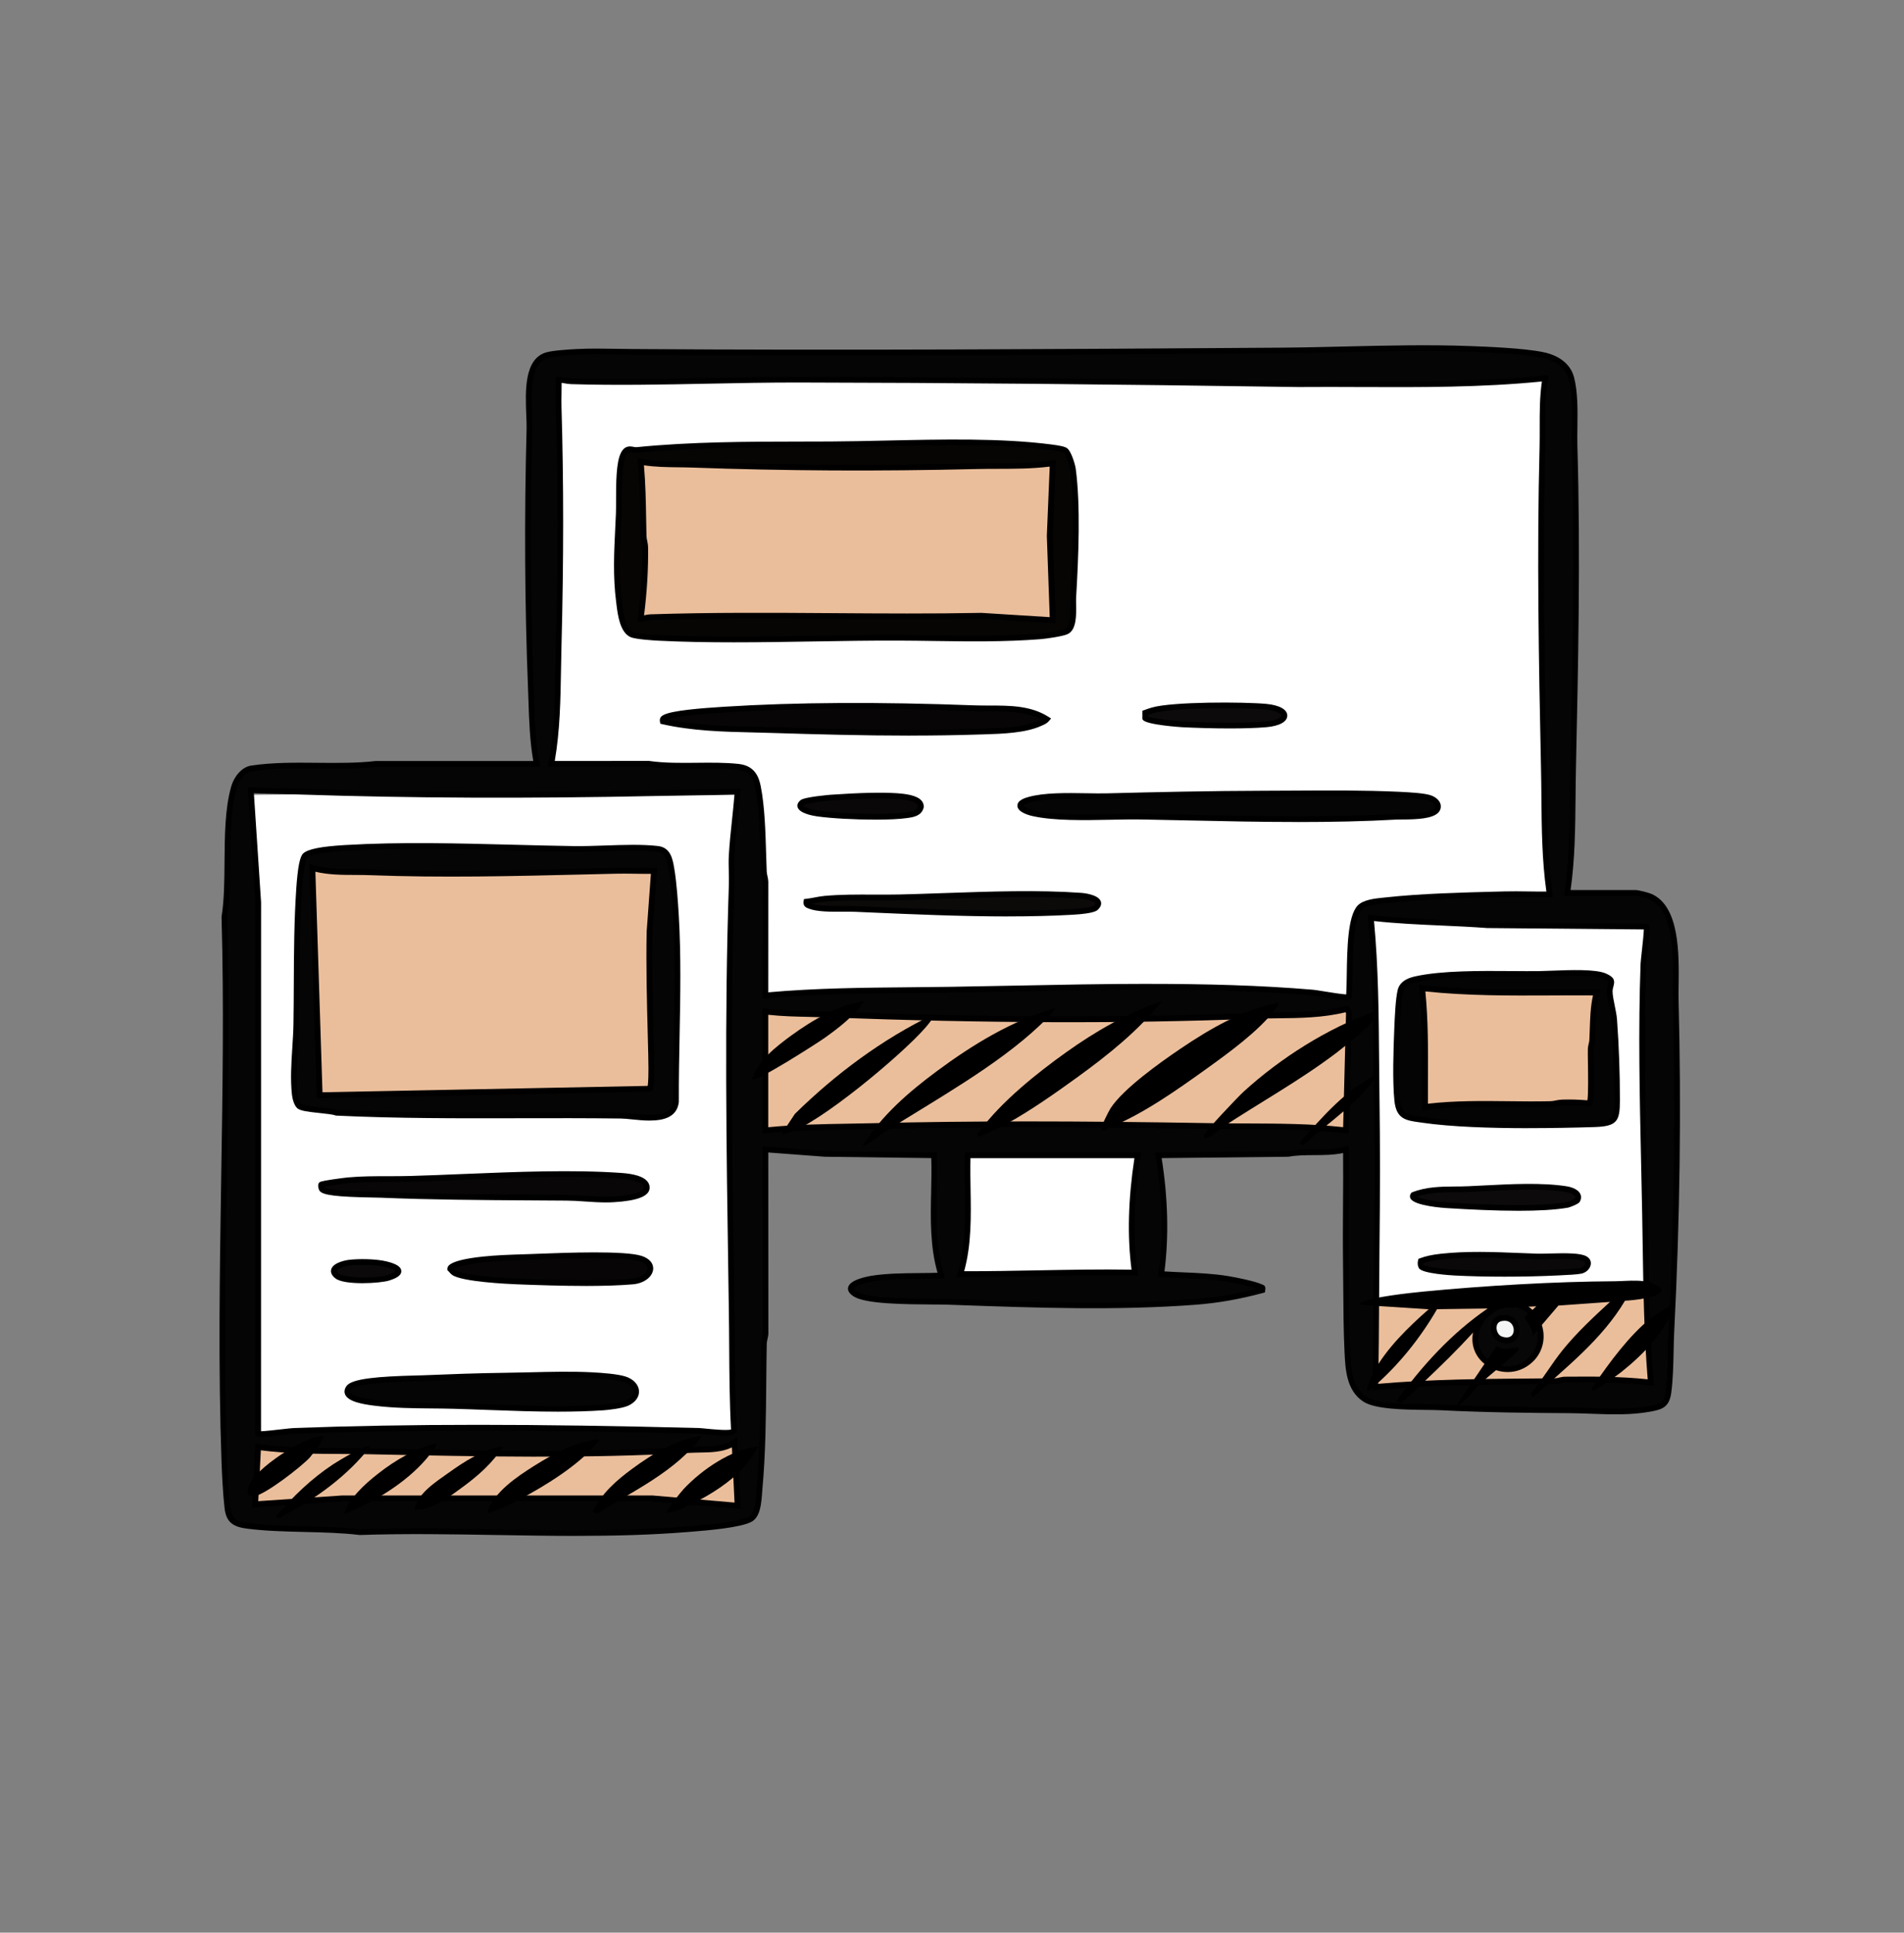 <svg xmlns="http://www.w3.org/2000/svg" id="Ebene_1" width="1000" height="1015" viewBox="0 0 1000 1015"><rect x="0" y="0" width="1000" height="1015" fill="#808080" stroke="none"/><polygon points="872.66 726.77 714.74 726.77 714.74 684.12 872.63 677.24 872.66 726.77" fill="#ebbe9b"></polygon><rect x="500" y="601.75" width="103.01" height="73.61" fill="#fff"></rect><polygon points="872.63 677.24 714.74 684.12 715.25 477.65 872.63 477.65 872.63 677.24" fill="#fff"></polygon><polygon points="390.03 755.34 131.73 755.74 131.38 417.49 388.97 414.27 390.03 755.34" fill="#fff"></polygon><polygon points="388.97 409.3 289.41 407.98 289.01 195.25 810.68 194.8 814.93 477.66 718.48 482.17 715.13 525.5 395.05 526.33 388.97 409.3" fill="#fff"></polygon><path d="M823.15,468.94h35.8c1.36,0,6.5,1.32,8,2.01,16.3,7.44,12.76,40.03,13.14,54.62,1.51,57.52.65,115.81-2.27,173.21-.53,10.41-.21,22.11-1.54,32.34-.87,6.66-3.5,7.64-9.69,8.79-13.93,2.57-28.36.88-42.25.8-23-.13-44.89-.4-67.76-1.54-9.62-.48-32.15.58-39.65-4.24-8.49-5.46-8.89-16.37-9.31-25.34-.71-15.44-.56-31.57-.77-46.97-.26-19.63.27-39.3.03-58.93-9.96,2.63-20.34.54-30.38,2.34l-68.17.74c3.39,20.28,4.38,41.93,1.54,62.36,11.56.85,23.34.67,34.8,2.54,4.18.68,13.78,2.6,17.35,4.21,1.04.47,1.21.08.97,1.71-11.53,3.11-23.1,5.25-35.04,6.16-43.08,3.27-87.02,1.5-130.08-.02-10.29-.36-40.75.59-48.42-3.94-7.95-4.7,4.43-7.61,8.45-8.26,11.5-1.85,24.8-1.15,36.48-1.64-6.46-20.31-2.98-42.1-3.84-63.13l-57.4-.73-31.15-2.35.04,95.9c.16,2.1-.8,4.03-.84,6.09-.5,24.98,0,51.45-2.29,76.25-.44,4.75-.41,13.48-4.84,15.95-5.73,3.21-25.18,4.62-32.51,5.22-56.68,4.68-115.53-.33-172.49,1.58-19.07-2.3-40.19-.9-59.05-3.32-6.43-.82-9.81-2.47-10.6-9.42-.82-7.13-1.31-16.6-1.57-23.83-3.42-94.75,2.67-191.53,0-286.49,3.25-20.62-.63-48.26,5-68.14,1.21-4.26,4.68-9.23,9.32-9.93,20.88-3.14,44.33.07,65.37-2.39l84.34.03c-2.56-13.36-2.55-26.85-3.09-40.41-1.78-45.09-1.92-90.31-.73-135.49.28-10.67-3.74-34.77,9.01-38.73,3.38-1.05,12.04-1.57,15.95-1.76,9.42-.46,19.8-.07,29.32,0,113.26.81,226.93.04,340.32-.71,32.83-.22,66.4-2.07,99.33-.84,10.43.39,28.61,1.13,38.38,3.19,6.79,1.43,13.06,5.08,14.88,12.07,2.76,10.61,1.4,24.94,1.72,36.01,1.65,56.29.44,113.04-.77,169.32-.47,21.73.23,43.58-3.05,65.09ZM811.6,198.69c-43.08,4.5-86.46,2.76-129.77,3.11-87.3-1.32-175.1-2.24-262.48-2.38-39.51-.06-80.18,2.06-119.42.84-2.31-.07-4.26-.78-6.5-.81.13,4.74-.18,9.53-.04,14.28,1.24,41.72,1.08,83.73,0,125.44-.54,20.72-.05,41.57-3.81,62.01l51.23-.03c15.01,2.17,31.97-.03,46.94,1.57,6.52.7,9.1,4.38,10.32,10.47,2.64,13.26,2.56,30.93,3.12,44.61.07,1.82.78,3.51.83,5.33l-.03,59.7c32.36-3.02,64.92-2.55,97.43-3.04,61.6-.94,129-3.65,190.14,1.52,2.61.22,18.02,3.16,18.88,2.31,1.01-10.02-.91-40.11,5.74-47,2.87-2.97,9.76-3.36,13.9-3.81,19.6-2.13,42.54-2.61,62.33-3.12,7.82-.2,15.7.22,23.52.03-3.28-21.81-2.58-43.85-3.05-65.86-1.19-56.12-2.22-112.41-.77-168.55.32-12.23-.55-24.48,1.51-36.6ZM387.36,415.82c-14.25.37-28.51.44-42.77.74-62.25,1.31-124.87,1.29-187.03-.77-8.61-.29-17.23-.32-25.83-.74l3.88,58.87-.04,279.14c.67.66,16.19-1.48,18.84-1.58,70.54-2.6,142.14-1.82,212.57,0,3.08.08,17.01,2.19,18.5.08-1.18-20.95-.87-41.83-1.18-62.83-1.09-74.24-2.55-149.78,0-223.99.18-5.12-.31-10.31-.02-15.42.62-11.16,2.29-22.36,3.07-33.5ZM864.73,486.65l-83.57-.73c-20.32-1.54-40.89-1.47-61.18-3.88,3.1,31.6,2.59,63.37,3.05,95.12.38,26.22.3,52.26,0,78.47-.28,24.29-.17,48.54-.74,72.8,31.42-2.87,62.8-2.75,94.35-3.05,1.82-.02,3.51-.82,5.33-.83,15.08-.11,30.12-.19,45.08,1.57-2.53-29.57-2.51-59.27-3.05-88.96-.79-43.26-2.43-87.55-.83-130.89.1-2.7,2.27-18.91,1.58-19.61ZM401.99,531.31v62.37c18.84-1.98,37.71-1.82,56.62-2.28,59.38-1.44,119.2-1.02,178.56,0,23.23.4,46.68-.43,69.71,2.27l1.57-62-1.15-1.73c-16.03,4.2-32.87,2.99-49.34,3.64-74.14,2.91-149.09,2.04-223.26-.73-10.91-.41-21.86-.19-32.71-1.55ZM597.55,606.76h-89.31c-.68,20.8,2.28,42.17-3.85,62.36,30.56.14,61.01-1.33,91.62-.77-2.85-20.34-1.64-41.39,1.54-61.59ZM387.36,790.78l-1.55-33.11c-6.93,4.45-15.64,3.41-23.47,3.86-55.72,3.19-112.74,1.9-168.59.73-19.39-.4-38.95.39-58.16-2.27l-1.54,30.02,45.78-3.11h162.53s45.01,3.89,45.01,3.89Z" fill="#050505"></path><path d="M302.75,806.65c-14.03,0-28.04-.24-41.85-.47-23.65-.4-48.1-.81-71.78-.01h-.12s-.11,0-.11,0c-9.31-1.12-19.31-1.36-28.97-1.59-10.04-.24-20.43-.49-30.08-1.73-6.86-.88-11.01-2.92-11.9-10.73-.91-7.97-1.38-18.43-1.58-23.95-1.78-49.39-.97-100.14-.19-149.23.72-45.13,1.47-91.8.19-137.27v-.14s.02-.14.02-.14c1.38-8.73,1.46-18.58,1.54-29.01.11-13.65.23-27.76,3.5-39.31,1.34-4.74,5.21-10.2,10.54-11,11.14-1.68,23.14-1.56,34.74-1.45,10.25.1,20.84.2,30.67-.95h.17s82.54.02,82.54.02c-1.85-10.59-2.2-21.37-2.54-31.82-.08-2.34-.15-4.68-.25-7.03-1.71-43.41-1.96-89.02-.73-135.59.05-1.98-.05-4.53-.16-7.23-.5-12.38-1.19-29.34,10.23-32.88,3.42-1.06,11.69-1.6,16.32-1.83,6.92-.34,14.36-.22,21.55-.11,2.66.04,5.29.08,7.85.1,111.9.81,225.94.05,336.22-.68l4.07-.03c11.32-.07,22.94-.35,34.17-.62,21.44-.51,43.62-1.03,65.22-.22,9.22.35,28.41,1.07,38.64,3.23,8.59,1.81,14.28,6.49,16.02,13.16,2.02,7.76,1.89,17.14,1.77,26.21-.05,3.59-.09,6.98,0,10.12,1.66,56.7.43,113.99-.77,169.4-.11,4.92-.15,9.93-.2,14.78-.15,16.03-.31,32.59-2.61,48.78h34.07c1.62,0,6.97,1.39,8.63,2.14,14.6,6.67,14.26,31.46,14.04,47.87-.04,2.98-.08,5.79-.02,8.07,1.48,56.29.71,114.61-2.27,173.33-.18,3.54-.26,7.16-.34,11-.16,7.2-.32,14.65-1.21,21.46-1.02,7.85-4.81,8.94-10.91,10.07-10.28,1.9-20.86,1.51-31.1,1.13-3.77-.14-7.67-.28-11.44-.31-20.16-.11-43.7-.34-67.82-1.54-2.07-.1-4.73-.13-7.8-.17-11.13-.13-26.36-.31-32.58-4.3-9.04-5.81-9.56-17.11-9.98-26.2l-.02-.34c-.51-10.95-.58-22.33-.65-33.35-.03-4.59-.06-9.16-.12-13.67-.13-9.98-.06-20.13,0-29.94.06-8.89.13-18.07.04-27.11-5.05,1.06-10.18,1.08-15.16,1.1-4.46.02-9.07.04-13.47.83l-.25.02-66.42.72c3.32,20.77,3.83,41.27,1.48,59.49,3.36.22,6.78.37,10.09.51,7.65.33,15.56.68,23.25,1.93,4.16.68,13.96,2.62,17.72,4.33.16.07.3.12.4.15,1.8.61,1.61,1.95,1.44,3.14l-.14.98-.95.26c-12.21,3.3-23.77,5.33-35.32,6.21-41.35,3.14-83.78,1.63-124.81.17l-5.43-.19c-2.09-.07-5.04-.09-8.45-.11-13.63-.09-34.24-.22-40.68-4.03-2.51-1.49-3.62-3.13-3.29-4.88.76-4,9.58-5.72,12.26-6.16,7.92-1.27,16.65-1.35,25.09-1.43,3.34-.03,6.52-.06,9.63-.16-3.97-13.82-3.66-28.34-3.36-42.41.13-5.86.26-11.91.07-17.81l-55.97-.72-29.63-2.23.04,94.23c.09,1.35-.18,2.57-.45,3.74-.19.85-.37,1.66-.39,2.43-.13,6.62-.2,13.48-.26,20.12-.17,18.66-.35,37.96-2.03,56.24-.06.62-.11,1.3-.16,2.03-.38,5.29-.89,12.55-5.44,15.09-5.68,3.18-23.28,4.61-31.73,5.29l-1.38.11c-19.38,1.6-39.18,2.07-58.93,2.07ZM219.08,802.72c14.03,0,28.09.24,41.87.47,33.18.56,67.48,1.14,100.48-1.59l1.39-.11c7.6-.62,25.4-2.06,30.51-4.92,3.13-1.75,3.6-8.33,3.91-12.69.05-.75.1-1.46.16-2.09,1.67-18.16,1.85-37.39,2.02-55.99.06-6.65.13-13.52.26-20.15.02-1.08.25-2.07.46-3.03.23-1.02.45-1.99.38-2.91v-.11s-.05-97.52-.05-97.52l32.77,2.47,58.73.75.06,1.42c.26,6.44.12,13.04-.01,19.42-.31,14.46-.63,29.42,3.79,43.32l.59,1.87-1.96.08c-3.77.16-7.6.19-11.66.23-8.33.07-16.94.15-24.64,1.39-5.36.86-9.59,2.69-9.79,3.75-.03.15.25.78,1.87,1.73,5.75,3.4,26.67,3.53,39.17,3.61,3.44.02,6.41.04,8.54.12l5.44.19c40.95,1.46,83.3,2.96,124.48-.17,10.61-.81,21.22-2.6,32.37-5.48-3.8-1.34-11.33-2.91-15.78-3.63-7.52-1.22-15.34-1.56-22.9-1.89-3.86-.17-7.86-.34-11.77-.63l-1.6-.12.22-1.58c2.62-18.82,2.09-40.23-1.53-61.9l-.29-1.73,69.8-.76c4.62-.81,9.32-.83,13.87-.85,5.65-.02,10.99-.04,16.27-1.44l1.86-.49.02,1.92c.12,9.68.05,19.52-.02,29.04-.07,9.8-.14,19.93,0,29.88.06,4.51.09,9.09.12,13.69.07,10.98.15,22.34.65,33.23l.02.34c.41,8.83.87,18.84,8.6,23.81,5.5,3.53,20.84,3.71,31,3.83,3.1.04,5.79.07,7.92.17,24.06,1.2,47.56,1.42,67.69,1.54,3.82.02,7.74.17,11.53.31,10.07.37,20.48.76,30.44-1.08,5.84-1.08,7.72-1.7,8.48-7.5.86-6.65,1.03-14.01,1.18-21.14.08-3.69.17-7.5.35-11.08,2.98-58.64,3.75-116.88,2.27-173.1-.06-2.34-.02-5.18.02-8.19.21-15.63.54-39.25-12.28-45.1-1.38-.63-6.27-1.87-7.38-1.87h-37.55l.26-1.73c2.52-16.53,2.68-33.59,2.83-50.08.05-4.86.09-9.88.2-14.82,1.2-55.37,2.43-112.63.77-169.25-.09-3.21-.05-6.63,0-10.25.12-8.88.24-18.05-1.67-25.42-1.94-7.44-9.44-10.07-13.74-10.98-9.97-2.11-28.99-2.82-38.13-3.16-21.51-.81-43.64-.28-65.04.22-11.25.27-22.88.54-34.23.62l-4.07.03c-110.3.73-224.35,1.48-336.27.68-2.58-.02-5.21-.06-7.88-.1-7.14-.12-14.53-.23-21.36.1-7.63.38-13.31.99-15.58,1.69-9.22,2.86-8.58,18.48-8.12,29.9.11,2.75.22,5.35.16,7.44-1.23,46.5-.98,92.05.73,135.39.09,2.35.17,4.7.25,7.05.36,10.92.72,22.21,2.82,33.14l.34,1.78-86.07-.03c-9.99,1.16-20.65,1.06-30.96.96-11.49-.11-23.36-.23-34.27,1.41-3.83.58-6.98,4.89-8.1,8.85-3.16,11.16-3.28,25.07-3.39,38.51-.08,10.03-.17,20.39-1.56,29.31,1.27,45.49.53,92.14-.2,137.26-.78,49.05-1.59,99.77.19,149.08.2,5.48.66,15.85,1.57,23.72.69,6.04,3.31,7.33,9.3,8.1,9.5,1.22,19.81,1.46,29.77,1.7,9.7.23,19.73.47,29.15,1.6,9.89-.33,19.91-.45,29.95-.45ZM388.94,792.42l-46.65-4.03h-162.41s-47.41,3.22-47.41,3.22l1.71-33.34,1.62.22c14.16,1.97,28.8,2.04,42.96,2.11,4.93.02,10.02.05,15.03.15l3.88.08c54.19,1.13,110.23,2.3,164.6-.81,1.71-.1,3.48-.13,5.19-.15,6.13-.1,12.47-.2,17.56-3.47l2.19-1.4,1.75,37.42ZM342.35,785.39h.13s43.3,3.75,43.3,3.75l-1.36-28.98c-5.28,2.53-11.19,2.63-16.94,2.72-1.76.03-3.42.06-5.06.15-54.49,3.12-110.58,1.95-164.83.81l-3.88-.08c-4.98-.1-10.06-.13-14.98-.15-13.72-.07-27.89-.14-41.73-1.92l-1.37,26.71,44.19-3h162.53ZM136.61,754.68c-1.41,0-1.74-.21-2.09-.56l-.45-.44.04-279.77-3.99-60.45,1.68.08c5.19.25,10.5.37,15.62.48,3.39.07,6.79.15,10.18.26,58.48,1.94,119.63,2.19,186.95.77,6.22-.13,12.44-.22,18.66-.31,7.9-.11,16.07-.22,24.1-.43l1.65-.04-.12,1.65c-.36,5.11-.91,10.3-1.45,15.32-.63,5.96-1.29,12.13-1.62,18.16-.15,2.69-.08,5.48-.01,8.18.06,2.36.12,4.8.04,7.21-2.35,68.38-1.29,138.6-.26,206.5l.26,17.42c.09,6.18.13,12.45.17,18.5.09,14.51.18,29.51,1.01,44.27l.03.53-.31.43c-1.4,1.97-6.09,1.86-16.08.86-1.61-.16-3-.3-3.68-.32-86.37-2.24-151.9-2.23-212.47,0-.85.03-3.36.32-6.02.62-6.83.77-10.13,1.09-11.83,1.09ZM133.34,416.62l3.78,57.2-.03,277.87c2.33-.08,7.63-.68,11.03-1.07,2.95-.33,5.29-.6,6.25-.63,60.65-2.24,126.24-2.24,212.66,0,.8.02,2.17.16,3.91.33,3.05.3,10.77,1.07,13.01.45-.79-14.54-.88-29.27-.97-43.53-.04-6.05-.07-12.31-.17-18.48l-.26-17.42c-1.03-67.94-2.09-138.2.26-206.65.08-2.32.02-4.72-.04-7.04-.07-2.76-.14-5.61.02-8.42.34-6.11,1-12.31,1.64-18.31.47-4.45.96-9.04,1.32-13.56-7.51.18-15.11.29-22.48.39-6.21.09-12.43.17-18.64.3-67.37,1.42-128.58,1.17-187.11-.77-3.38-.11-6.76-.19-10.15-.26-4.6-.1-9.33-.2-14.02-.41ZM720.74,730.06l.04-1.68c.36-15.41.45-31.08.54-46.24.05-8.69.1-17.68.2-26.53.34-29.75.34-54.67,0-78.43-.1-6.73-.15-13.46-.2-20.18-.19-24.57-.4-49.97-2.84-74.81l-.18-1.86,1.85.22c12.25,1.46,24.84,2.02,37.01,2.56,7.89.35,16.06.71,24.06,1.32l84.14.74.43.44c.78.79.91,1.47-.53,14.64-.29,2.69-.57,5.23-.61,6.08-1.27,34.39-.48,69.79.28,104.02.2,8.96.4,17.9.56,26.79.1,5.35.18,10.71.26,16.06.35,23.9.72,48.61,2.79,72.8l.16,1.83-1.83-.22c-15.06-1.78-30.22-1.67-44.89-1.56-.75,0-1.52.19-2.34.38-.94.22-1.91.45-2.98.46-3.91.04-7.81.07-11.71.1-27.06.21-55.05.44-82.52,2.95l-1.68.15ZM721.65,483.73c2.29,24.38,2.48,49.21,2.67,73.23.05,6.72.11,13.44.2,20.17.34,23.79.34,48.73,0,78.51-.1,8.84-.15,17.83-.2,26.52-.08,14.62-.17,29.73-.5,44.62,27.06-2.38,54.52-2.6,81.1-2.81,3.9-.03,7.8-.06,11.7-.1.74,0,1.51-.19,2.33-.38.94-.22,1.92-.45,3-.46,14.17-.1,28.8-.21,43.44,1.38-1.95-23.71-2.3-47.84-2.65-71.19-.08-5.35-.16-10.7-.26-16.05-.16-8.89-.36-17.82-.56-26.78-.76-34.27-1.54-69.71-.27-104.2.04-.96.29-3.32.62-6.3.38-3.41,1.02-9.3,1.09-11.76l-82.33-.73c-7.97-.6-16.12-.97-24.01-1.32-11.62-.52-23.61-1.05-35.38-2.36ZM508.64,670.63c-1.42,0-2.84,0-4.26,0h-2.01s.58-1.94.58-1.94c4.3-14.19,4.04-29.31,3.79-43.94-.1-5.92-.21-12.04,0-18.03l.05-1.45h92.52l-.27,1.73c-3.6,22.85-4.11,42.85-1.54,61.15l.24,1.74-1.76-.03c-17.02-.31-34.29.01-50.99.33-11.91.22-24.18.45-36.35.45ZM506.39,667.63c12.88.04,25.92-.21,38.56-.45,16.16-.3,32.84-.62,49.35-.36-2.28-17.65-1.78-36.85,1.51-58.56h-86.11c-.14,5.46-.04,11.03.05,16.43.24,14.21.5,28.88-3.36,42.94ZM708.34,595.35l-1.63-.19c-17.01-2-34.57-2.06-51.55-2.12-5.91-.02-12.01-.04-18.01-.15-72.4-1.24-127.46-1.24-178.5,0-4.24.1-8.48.18-12.72.25-14.37.24-29.23.5-43.78,2.02l-1.66.17v-65.73l1.69.21c7.7.96,15.62,1.13,23.28,1.29,3.05.06,6.2.13,9.3.25,83.41,3.11,156.4,3.35,223.15.73,4.23-.17,8.54-.21,12.71-.25,12.07-.13,24.55-.25,36.31-3.34l1.04-.27,2.01,3.01v.47s-1.63,63.64-1.63,63.64ZM403.49,532.99v59.02c14.15-1.39,28.49-1.64,42.38-1.87,4.23-.07,8.47-.14,12.7-.25,51.09-1.24,106.18-1.24,178.63,0,5.98.1,12.07.12,17.97.14,16.52.06,33.59.12,50.26,1.95l1.52-59.89-.3-.45c-11.8,2.92-24.1,3.05-36,3.17-4.15.04-8.44.09-12.63.25-66.82,2.62-139.89,2.38-223.38-.73-3.08-.11-6.22-.18-9.26-.25-7.18-.15-14.59-.31-21.9-1.12ZM707.41,525.27c-1.83,0-5.36-.48-12.78-1.68-2.39-.39-4.45-.72-5.2-.78-50.28-4.25-104.49-3.17-156.91-2.12-10.92.22-22.21.44-33.08.61-7.05.11-14.21.17-21.14.23-25.02.22-50.88.45-76.17,2.81l-1.64.15.03-61.35c-.02-.74-.2-1.53-.38-2.37-.2-.91-.41-1.86-.45-2.89-.12-2.88-.21-5.94-.3-9.1-.34-11.69-.73-24.93-2.79-35.28-1.22-6.11-3.74-8.71-9.01-9.27-6.87-.74-14.36-.66-21.61-.58-8.44.09-17.17.18-25.28-.98l-52.92.03.33-1.77c3.01-16.34,3.29-33.28,3.55-49.66.07-4.04.13-8.08.24-12.11,1.17-45.05,1.17-86.05,0-125.35-.07-2.44-.03-4.92.01-7.31.04-2.29.08-4.67.02-6.97l-.04-1.56,1.56.02c1.28.01,2.44.22,3.56.42,1.01.18,1.96.35,2.98.38,23.68.73,48.28.24,72.07-.24,15.56-.31,31.67-.63,47.3-.61,79.19.13,165.06.91,262.5,2.38,10.83-.09,21.88-.04,32.56,0,31.87.13,64.83.26,97.03-3.1l1.97-.21-.33,1.95c-1.45,8.51-1.43,17.29-1.41,25.79,0,3.47.01,7.06-.08,10.6-1.42,55.21-.45,111.2.77,168.48.11,5.01.15,10.09.2,15.01.15,16.67.31,33.9,2.83,50.66l.25,1.68-1.7.04c-3.9.09-7.87.04-11.7-.02-3.88-.06-7.89-.11-11.81-.01l-3.21.08c-18.99.48-40.51,1.02-58.99,3.03-.43.05-.88.09-1.36.14-3.75.38-9.43.94-11.62,3.22-4.47,4.63-4.74,22.64-4.92,34.55-.07,4.74-.13,8.84-.41,11.56l-.05.53-.38.38c-.37.37-.84.59-2.08.59ZM603.6,516.73c29.24,0,58.25.72,86.08,3.08.87.07,2.88.4,5.43.81,3.47.56,9.53,1.54,11.93,1.65.18-2.57.23-6.11.29-10.12.21-13.86.47-31.1,5.76-36.59,2.96-3.07,9.04-3.68,13.48-4.12.47-.05.92-.09,1.33-.14,18.61-2.02,40.19-2.57,59.24-3.05l3.21-.08c3.98-.1,8.02-.04,11.93.01,3.25.05,6.59.09,9.9.05-2.32-16.42-2.47-33.17-2.62-49.39-.04-4.91-.09-9.99-.2-14.97-1.22-57.32-2.19-113.35-.77-168.63.09-3.5.08-7.07.08-10.52-.02-7.99-.03-16.22,1.15-24.36-31.74,3.18-64.1,3.05-95.41,2.92-10.67-.04-21.71-.09-32.56,0-97.47-1.47-183.32-2.25-262.5-2.38-15.6-.02-31.69.3-47.23.61-23.83.48-48.47.97-72.22.24-1.24-.04-2.34-.24-3.42-.43-.51-.09-1.02-.18-1.51-.25.02,1.83-.02,3.66-.05,5.44-.04,2.36-.09,4.8-.02,7.17,1.17,39.36,1.17,80.42,0,125.52-.1,4.02-.17,8.05-.24,12.08-.26,15.92-.53,32.36-3.29,48.38l49.55-.03.11.02c7.91,1.14,16.56,1.05,24.92.96,7.33-.08,14.91-.16,21.96.6,8.43.9,10.64,6.71,11.63,11.67,2.11,10.6,2.5,23.98,2.85,35.78.09,3.15.18,6.19.3,9.07.03.77.2,1.55.38,2.37.21.94.42,1.91.45,2.97l-.03,58.1c24.88-2.23,50.24-2.45,74.78-2.67,6.92-.06,14.09-.12,21.12-.23,10.86-.17,22.15-.39,33.06-.61,23.52-.47,47.41-.95,71.14-.95Z"></path><path d="M559.61,236.64c1.59,1.27,3.58,7.44,3.87,9.6,2.64,19.69,1.39,47.56.21,67.56-.27,4.5,1.25,15.72-3.66,17.89-2.48,1.1-10.69,2.26-13.68,2.49-24.92,1.96-49.81.83-74.64.74-41.09-.14-84.86,2.08-125.57.07-3.09-.15-12.1-.74-14.39-1.78-5.15-2.34-5.99-12.18-6.64-17.23-2.01-15.61-.8-30.52-.12-46.1.33-7.49-.69-25.27,2.48-31.4,2.14-4.15,4.54-1.91,7.07-2.16,33.89-3.37,67.82-2.81,101.69-2.97,35.92-.17,80.63-2.96,115.52,1.52,1.84.24,6.69.81,7.88,1.76ZM552.9,243.34c-13.44,1.91-26.93,1.18-40.46,1.51-49.51,1.21-99.1,1.04-148.54-.77-9.15-.34-18.3.17-27.36-1.51,1.27,12.96,1.2,25.91,1.5,38.92.05,2.03.81,3.89.84,6.09.16,12.81-.7,24.71-2.34,37.38,1.71-.01,3.23-.75,4.96-.8,57.88-1.91,116.12.37,174.08-.77l37.3,2.34-1.57-44.23,1.58-38.15Z" fill="#070504"></path><path d="M385.37,337.35c-13.29,0-26.48-.21-39.31-.85-2.01-.1-12.18-.66-14.94-1.91-5.55-2.52-6.69-11.75-7.37-17.27l-.14-1.13c-1.74-13.45-1.11-26.11-.45-39.52.11-2.26.22-4.54.32-6.83.08-1.79.08-4.16.08-6.91,0-8.98,0-20.15,2.56-25.11,2.04-3.96,4.75-3.46,6.55-3.14.62.11,1.2.22,1.71.17,28.7-2.86,57.85-2.9,86.04-2.94,5.26,0,10.53-.02,15.79-.04,9.18-.04,18.79-.26,28.96-.48,29.83-.66,60.68-1.34,86.75,2.01l.3.04c4.24.54,7.11,1.07,8.33,2.03h0c2.17,1.73,4.15,8.61,4.42,10.57,2.6,19.35,1.48,46.42.22,67.85-.05.88-.03,2.07,0,3.45.1,5.74.25,13.61-4.55,15.73-2.72,1.2-11.16,2.38-14.17,2.62-18.68,1.47-37.61,1.21-55.92.95-6.18-.09-12.56-.18-18.84-.2-14.65-.05-29.92.2-44.69.45-13.75.23-27.74.46-41.64.46ZM330.84,237.46c-.8,0-1.34.37-2.04,1.73-2.23,4.32-2.23,15.54-2.23,23.74,0,2.78,0,5.19-.08,7.04-.1,2.29-.21,4.58-.33,6.85-.65,13.27-1.27,25.81.43,38.99l.14,1.15c.56,4.57,1.61,13.08,5.63,14.9,1.56.71,8.14,1.36,13.85,1.64,26.14,1.29,53.9.83,80.75.38,14.79-.25,30.09-.5,44.75-.45,6.29.02,12.68.11,18.87.2,18.24.26,37.1.52,55.65-.94,3.27-.26,11.08-1.43,13.19-2.37,2.97-1.32,2.84-8.59,2.76-12.93-.03-1.44-.05-2.68.01-3.68,1.26-21.29,2.37-48.18-.2-67.28-.32-2.36-2.32-7.83-3.31-8.63-.39-.29-1.9-.78-6.83-1.4l-.3-.04c-25.85-3.32-56.59-2.64-86.31-1.98-10.19.22-19.81.44-29.01.48-5.26.02-10.53.03-15.8.04-28.12.04-57.2.08-85.75,2.92-.93.09-1.79-.06-2.54-.2-.51-.09-.93-.17-1.3-.17ZM554.45,327.33l-38.89-2.44c-26.03.51-52.54.33-78.17.15-31.45-.22-63.97-.44-95.82.62-.69.02-1.39.19-2.13.36-.9.21-1.83.43-2.87.44h-1.72s.22-1.69.22-1.69c1.74-13.42,2.48-25.23,2.33-37.16-.01-1-.2-1.94-.4-2.93-.2-1-.41-2.03-.44-3.14-.07-2.85-.12-5.69-.16-8.54-.17-9.93-.35-20.2-1.33-30.27l-.19-1.98,1.96.36c6.42,1.19,13.06,1.26,19.49,1.33,2.51.03,5.1.06,7.66.15,47.84,1.75,97.79,2.01,148.44.77,3.9-.1,7.85-.1,11.67-.11,9.41-.02,19.13-.04,28.61-1.39l1.79-.25-1.65,39.89,1.63,45.83ZM515.62,321.88l35.71,2.24-1.52-42.64v-.06s1.51-36.37,1.51-36.37c-9.11,1.14-18.32,1.16-27.24,1.18-3.81,0-7.74.02-11.61.11-50.72,1.24-100.73.98-148.63-.77-2.52-.09-5.09-.12-7.58-.15-5.92-.07-12.01-.13-18.05-1.06.84,9.55,1.01,19.21,1.17,28.56.05,2.84.1,5.68.16,8.52.02.85.19,1.71.38,2.62.22,1.09.45,2.21.46,3.49.14,11.5-.53,22.88-2.11,35.64.15-.03.3-.07.46-.11.85-.2,1.73-.41,2.72-.44,31.92-1.05,64.47-.83,95.94-.62,25.64.18,52.15.36,78.16-.15h.06Z"></path><path d="M664.38,416.81c23.13-.05,46.82-.53,69.87.51,4.12.19,13.21.6,16.7,1.78,1.81.61,4.08,2.08,4.28,4.14.62,6.6-17.75,5.44-21.77,5.66-44.22,2.51-89.66.77-133.95-.04-16.55-.3-41.24,1.74-56.8-1.72-5.98-1.33-10.85-4.71-2.17-7.13,11.31-3.15,29.19-1.55,41.26-1.86,27.37-.7,55.19-1.29,82.58-1.35Z" fill="#060505"></path><path d="M681.72,431.71c-19.74,0-39.49-.43-58.9-.86-7.81-.17-15.59-.34-23.34-.48-4.79-.09-10.26.02-16.04.14-13.99.28-29.85.6-41.05-1.9-2.39-.53-7.97-2.13-8.05-5.43-.08-2.97,4.35-4.21,5.81-4.61,8.34-2.33,20.07-2.13,30.42-1.96,4.04.07,7.84.13,11.2.04,24.62-.63,53.69-1.29,82.61-1.35,5.11-.01,10.24-.04,15.39-.07,17.97-.11,36.55-.22,54.55.59,6.63.3,13.84.75,17.11,1.86,2.39.81,5.03,2.66,5.29,5.43.12,1.32-.29,2.54-1.19,3.54-3.1,3.41-11.59,3.71-19.31,3.73-1.13,0-2.1,0-2.68.04-17.1.97-34.46,1.3-51.83,1.3ZM595.71,427.34c1.31,0,2.59,0,3.83.03,7.75.14,15.54.31,23.35.48,36.41.8,74.06,1.62,110.49-.44.66-.04,1.62-.04,2.84-.04,4.38,0,14.63-.03,17.1-2.74.34-.37.47-.76.42-1.24-.11-1.19-1.73-2.34-3.26-2.86-3.31-1.12-12.74-1.54-16.29-1.7-17.93-.81-36.47-.69-54.4-.58-5.15.03-10.29.06-15.4.07v-1.5s0,1.5,0,1.5c-28.89.06-57.94.71-82.54,1.34-3.42.09-7.26.02-11.33-.04-10.15-.17-21.64-.36-29.56,1.85-2.79.78-3.46,1.48-3.59,1.67.27.53,2.15,1.77,5.69,2.56,10.85,2.42,26.52,2.1,40.34,1.82,4.33-.09,8.49-.17,12.33-.17Z"></path><path d="M348.09,378.85c-.25-1.28.28-1.62,1.33-2.12,5.18-2.49,24.67-3.64,31.35-4.06,42.46-2.69,88.39-2.31,130.89-.71,12.68.48,26.91-1.36,38.13,5.74-.87,1.05-2.12,1.51-3.31,2.07-8.78,4.11-22.62,4.19-32.44,4.52-35.93,1.18-72.74.28-108.57-.84-19.23-.6-38.58-.3-57.39-4.59Z" fill="#070505"></path><path d="M477.76,386.34c-24.58,0-48.95-.67-72.32-1.4-3.14-.1-6.29-.17-9.43-.25-15.91-.37-32.37-.76-48.25-4.38l-.95-.22-.18-.96c-.48-2.49,1.17-3.28,2.15-3.76,4.66-2.24,19.08-3.4,31.12-4.16l.79-.05c37.03-2.35,81.12-2.59,131.04-.71,2.58.1,5.17.1,7.91.1,10.66,0,21.68,0,30.96,5.88l1.44.91-1.09,1.31c-.97,1.17-2.23,1.74-3.34,2.24l-.49.22c-8.37,3.91-20.72,4.28-30.64,4.58l-2.39.07c-12.1.4-24.25.56-36.35.56ZM350.58,377.86c14.93,3.12,30.45,3.48,45.49,3.84,3.15.07,6.31.15,9.46.25,34.81,1.09,71.87,2.04,108.47.84l2.4-.07c9.65-.29,21.65-.65,29.46-4.3l.52-.24c.24-.11.47-.21.69-.32-8.18-4.29-17.95-4.29-27.42-4.29-2.65,0-5.39,0-8.03-.1-49.82-1.87-93.81-1.64-130.74.7l-.79.05c-6.69.42-24.1,1.52-29.51,3.65Z"></path><path d="M423.55,473.57c3.14-.33,6.52-1.25,9.63-1.54,12.99-1.18,26.21-.44,39.29-.75,30.11-.71,65.68-2.98,95.48-.84,3.12.22,12.15,1.95,7.69,6.23-1.65,1.58-9.51,2.1-12.36,2.27-35.74,2.06-77.98,0-113.91-1.56-6.14-.27-18.52.61-23.89-1.52-1.19-.47-2.23-.63-1.93-2.29Z" fill="#0c0909"></path><path d="M529.63,481.31c-24.79,0-50.67-1.13-74.39-2.17l-5.94-.26c-1.63-.07-3.78-.06-6.05-.05-6.62.04-14.14.08-18.33-1.58l-.36-.14c-.97-.36-2.98-1.11-2.5-3.82l.2-1.11,1.12-.12c1.45-.15,3.02-.45,4.53-.73,1.69-.32,3.44-.65,5.12-.8,8.48-.77,17.16-.73,25.55-.69,4.55.02,9.25.04,13.84-.06,7.38-.17,14.96-.44,22.98-.72,24.62-.85,50.07-1.74,72.63-.12.36.03,8.75.67,10.11,4.45.36.99.39,2.55-1.49,4.35-.58.56-2.12,2.04-13.31,2.68-10.79.62-22.15.87-33.74.87ZM445.78,475.82c1.35,0,2.59.01,3.66.06l5.94.26c34.74,1.52,74.11,3.25,107.82,1.31,9.79-.56,11.27-1.72,11.4-1.85.59-.57.8-1,.74-1.17-.36-1-4.08-2.23-7.5-2.48-22.4-1.61-47.78-.73-72.31.12-8.03.28-15.62.54-23.02.72-4.64.11-9.36.09-13.93.07-8.33-.04-16.93-.08-25.26.68-1.54.14-3.14.44-4.84.76-.64.12-1.29.24-1.94.36,3.8,1.25,10.92,1.21,16.7,1.18.87,0,1.72,0,2.54,0Z"></path><path d="M601.52,377.21v-2.87c1.22-.45,2.47-.89,3.73-1.27,10.34-3.06,48.02-3,59.67-1.9,12.99,1.22,12.85,8.15.04,9.25s-31.39.64-43.95,0c-2.8-.14-18.5-1.64-19.49-3.21Z" fill="#0c0a0a"></path><path d="M645.83,382.57c-8.57,0-17.52-.27-24.9-.64-.19,0-18.99-1.21-20.69-3.91l-.23-.37v-4.36l.99-.36c1.28-.47,2.53-.91,3.82-1.29,10.87-3.22,48.76-3.03,60.23-1.96,6.93.65,11.07,2.96,11.05,6.16-.01,3.21-4.13,5.48-11.02,6.08-5.43.47-12.21.65-19.25.65ZM603.01,376.4c2.71,1.04,14.06,2.33,18.07,2.53,13.35.67,31.86,1.02,43.74,0,6.19-.53,8.28-2.35,8.28-3.1,0-.75-2.09-2.58-8.33-3.17-12.53-1.18-49.3-1.05-59.1,1.85-.88.26-1.76.56-2.66.88v1.01ZM602.59,376.19"></path><path d="M421.43,421.39c1.4-1.12,12.28-2.31,14.82-2.49,10.15-.71,24.7-1.5,34.67-.81,3.43.24,13.15.93,12.71,5.76-.92,3.41-4.38,3.84-7.36,4.27-11.03,1.59-35.62.72-46.87-.86-2.04-.29-12.53-2.22-7.98-5.88Z" fill="#090707"></path><path d="M459.58,430.46c-10.8,0-23.02-.67-30.37-1.7-2.19-.31-9.4-1.56-10.3-4.86-.25-.9-.17-2.26,1.59-3.68,2.13-1.71,15.53-2.8,15.66-2.81,15.38-1.07,27.12-1.35,34.88-.81,4.77.33,10.56,1.08,12.98,3.92.85.99,1.23,2.19,1.12,3.47l-.05.26c-1.16,4.29-5.36,4.9-8.42,5.34l-.18.03c-4.1.59-10.24.85-16.92.85ZM422.35,422.58c-.49.4-.55.61-.55.61.34.76,4.22,2.09,7.83,2.59,11.71,1.64,35.93,2.37,46.44.86l.18-.03c3.14-.45,5.26-.91,5.91-3.02.01-.43-.12-.78-.42-1.13-1.92-2.25-8.68-2.72-10.91-2.88-7.62-.53-19.22-.26-34.46.81-3.97.28-12.73,1.43-14.01,2.18Z"></path><path d="M181.62,445.3c38.71-2.28,81,0,119.85.58,13.46.2,31.16-1.55,43.94-.05,5.59.66,6.41,5.69,7.24,10.47,1.23,7.17,1.93,17.21,2.36,24.59,1.92,32.49-.13,65.21.03,97.79-1.49,12.39-20.41,7.38-28.86,7.27-49.83-.66-99.73.85-149.39-1.52-3.75-1.37-17.38-1.54-19.62-3.48-1.33-1.15-2.14-4.39-2.33-6.14-1.33-11.98.61-25,.8-36.93.39-23.57-.15-47.38,1.48-70.9.25-3.57,1.06-15.67,3.15-17.64,3.14-2.96,16.7-3.77,21.36-4.05ZM343.47,457.39c-6.8.15-13.64-.18-20.44-.03-42.7.98-85.84,2.4-128.52.77-10.18-.39-20.5.58-30.44-2.28l3.84,119.34,173.29-3.42c1.19-.83.82-15.16.76-17.79-.52-21.47-1.26-43.1-.84-64.67l2.35-31.92Z" fill="#060505"></path><path d="M341.26,588.52c-3.19,0-6.44-.33-9.25-.62-2.19-.22-4.26-.44-5.86-.46-17.85-.23-36.01-.19-53.57-.15-31.45.07-63.97.15-95.87-1.37h-.23s-.22-.09-.22-.09c-1.44-.53-4.93-.9-8.29-1.26-6.32-.67-10.27-1.18-11.79-2.49-1.8-1.55-2.65-5.33-2.84-7.11-.89-8-.34-16.46.18-24.63.28-4.34.54-8.44.61-12.49.12-7.08.15-14.3.18-21.29.08-16.32.16-33.19,1.29-49.69v-.14c.79-11.31,1.87-16.84,3.62-18.48,2.46-2.32,9.34-3.69,22.3-4.45h0c28.54-1.68,59.06-.89,88.58-.13,10.39.27,21.12.55,31.39.7,4.93.07,10.37-.11,16.13-.31,9.73-.34,19.8-.69,27.96.27,6.66.78,7.69,6.78,8.52,11.6l.02.1c1.25,7.29,1.96,17.62,2.38,24.75,1.24,20.96.83,42.34.43,63.02-.22,11.43-.45,23.25-.4,34.85v.19c-.97,7.93-7.99,9.66-15.27,9.66ZM293.43,584.26c10.9,0,21.89.04,32.77.18,1.73.02,3.87.24,6.13.47,11.01,1.13,20.21,1.43,21.21-6.33-.05-11.6.18-23.41.4-34.83.4-20.62.81-41.94-.42-62.79-.42-7.06-1.11-17.28-2.34-24.42l-.02-.1c-.92-5.36-1.78-8.65-5.92-9.13-7.94-.93-17.89-.59-27.51-.26-5.79.2-11.26.39-16.27.31-10.28-.15-21.03-.43-31.42-.7-29.45-.76-59.91-1.55-88.32.12h0c-14.59.86-19.16,2.45-20.42,3.64-.38.36-1.71,2.62-2.67,16.5v.14c-1.14,16.4-1.22,33.23-1.3,49.49-.03,7-.07,14.23-.18,21.33-.07,4.12-.35,8.45-.62,12.63-.52,8.04-1.06,16.36-.2,24.11.21,1.88,1.01,4.46,1.82,5.17.92.79,6.7,1.41,10.15,1.78,3.56.38,6.93.74,8.78,1.35,31.75,1.51,64.16,1.43,95.51,1.35,6.88-.02,13.85-.03,20.85-.03ZM166.47,576.73l-3.96-122.88,1.98.57c7.14,2.05,14.69,2.07,22,2.1,2.65,0,5.38.02,8.08.12,37.22,1.43,75.32.51,112.17-.38,5.42-.13,10.85-.26,16.26-.39,3.43-.08,6.91-.03,10.28.01,3.34.05,6.79.09,10.16.01l1.65-.04-2.47,33.57c-.35,18.16.13,36.72.59,54.67.09,3.29.17,6.58.25,9.86v.12c.43,17.67-.54,18.35-1.4,18.95l-.37.26h-.46s-174.77,3.46-174.77,3.46ZM165.64,457.82l3.73,115.85,170.81-3.37c.23-1.29.56-5.11.29-16.16v-.12c-.08-3.28-.17-6.57-.25-9.85-.46-17.98-.95-36.57-.59-54.88l2.23-30.37c-2.89.04-5.79,0-8.61-.04-3.34-.04-6.8-.09-10.17-.01-5.41.12-10.83.25-16.25.39-36.89.89-75.04,1.81-112.35.38-2.64-.1-5.35-.11-7.98-.12-6.86-.02-13.93-.04-20.84-1.69Z"></path><path d="M265.55,722.48c14.73-.18,30.61-.99,45.23-.26,4.6.23,12.95.8,17.15,2.1,7.31,2.25,8.65,9.32,1.34,12.61-2.67,1.2-9.3,2.04-12.38,2.25-24.69,1.74-53.63-.1-78.49-.79-13.62-.38-27.26.12-40.83-1.52-3.33-.4-18.85-2-14.31-8.13,3.44-4.65,32.3-4.68,38.93-4.95,14.32-.58,29-1.13,43.35-1.31Z" fill="#060505"></path><path d="M293.45,741.41c-12.39,0-25.16-.47-37.67-.93-6.06-.22-11.79-.44-17.42-.59-3.94-.11-7.96-.15-11.85-.18-9.54-.09-19.41-.18-29.11-1.35l-.39-.05c-6.47-.77-14.1-2.13-15.75-5.93-.43-.99-.64-2.59.8-4.53,2.84-3.84,16.63-4.96,36.45-5.46,1.52-.04,2.76-.07,3.62-.1,13.15-.54,28.44-1.13,43.39-1.31h0c4.2-.05,8.59-.16,12.84-.26,10.81-.26,21.99-.53,32.48,0,5.72.29,13.4.89,17.52,2.16,4.26,1.31,7.03,4.23,7.24,7.62.2,3.17-1.94,6.09-5.72,7.79-3.16,1.43-10.55,2.22-12.89,2.38-7.57.53-15.48.73-23.55.73ZM265.57,723.98h0c-14.92.18-30.18.77-43.31,1.3-.88.04-2.14.07-3.67.11-20.94.53-32.42,1.95-34.11,4.24-.71.97-.52,1.41-.46,1.56.35.81,2.35,2.84,13.34,4.14l.4.05c9.54,1.15,19.32,1.24,28.78,1.33,3.9.04,7.93.07,11.91.18,5.64.16,11.37.37,17.44.59,20.59.76,41.89,1.55,60.9.2,3.42-.24,9.55-1.08,11.87-2.12,2.64-1.19,4.08-2.96,3.96-4.87-.13-2.11-2.1-4.01-5.13-4.94-4.02-1.24-12.24-1.81-16.79-2.03-10.38-.52-21.51-.25-32.26,0-4.26.1-8.66.21-12.88.26Z"></path><path d="M168.7,622.17c.39-.61,12.35-2.14,14.25-2.31,10.71-.98,21.59-.44,32.36-.75,34.83-.99,76.51-3.99,110.87-1.6,3.64.25,13.98,1.27,13.48,6.53-.45,4.74-13.59,5.62-17.33,5.85-8.32.51-16.67-.77-24.64-.83-32.73-.26-65.19-.17-97.78-1.54-4.65-.2-28.82-.04-30.87-3.01-.38-.54-.58-1.98-.34-2.34Z" fill="#080606"></path><path d="M318.22,631.51c-3.68,0-7.34-.25-10.91-.49-3.34-.23-6.49-.44-9.63-.46-6.23-.05-12.46-.09-18.67-.12-25.93-.15-52.75-.31-79.16-1.42-.76-.03-2.04-.05-3.67-.08-19.61-.34-26.77-1.24-28.37-3.57-.53-.76-1.08-2.92-.36-4.01h0c.42-.64.62-.96,7.6-1.99,3.24-.48,6.77-.91,7.77-1,6.94-.64,14.04-.64,20.9-.64,3.8,0,7.72,0,11.56-.11,8.81-.25,17.89-.62,27.52-1.02,28.39-1.16,57.76-2.37,83.5-.58,7.01.49,11.61,1.96,13.66,4.38.92,1.09,1.34,2.4,1.21,3.79-.39,4.11-6.52,6.46-18.73,7.2-1.4.08-2.8.12-4.2.12ZM170.15,623.24c.04.18.08.35.13.44,1.27,1.19,10.02,1.97,25.94,2.25,1.66.03,2.97.05,3.74.08,26.36,1.11,53.15,1.26,79.06,1.42,6.22.04,12.44.07,18.68.12,3.23.03,6.58.25,9.81.47,4.83.33,9.83.66,14.73.37,15.15-.92,15.89-4.13,15.93-4.5.06-.59-.11-1.09-.51-1.56-1.45-1.71-5.67-2.92-11.58-3.33-25.58-1.77-54.86-.57-83.17.59-9.63.4-18.73.77-27.55,1.02-3.88.11-7.83.11-11.64.11-6.79,0-13.82,0-20.63.63-2.03.19-10.3,1.29-12.93,1.89Z"></path><path d="M278.64,660.11c11.99-.42,48.44-2.19,57.92.92,8.99,2.94,4.81,11.18-4.22,11.98-17.26,1.52-43.17.7-60.89,0-6.41-.25-28.59-1.51-33.08-4.64-.72-.5-1.26-1.33-1.91-1.93-.02-3,14.74-4.73,17.32-5,8.12-.86,16.69-1.03,24.86-1.32Z" fill="#070505"></path><path d="M307.64,675.37c-12.11,0-25.01-.42-36.25-.86-4.75-.19-28.7-1.3-33.88-4.91-.58-.41-1.04-.93-1.45-1.4-.21-.23-.41-.47-.62-.67l-.47-.44v-.64c-.01-1.12-.04-4.53,18.65-6.5,6.96-.74,14.24-.97,21.28-1.2l3.69-.12c1.17-.04,2.58-.09,4.17-.16,14.76-.56,45.46-1.74,54.27,1.14,4.12,1.35,6.36,4.02,6,7.15-.46,3.99-4.9,7.25-10.55,7.75-7.16.63-15.78.86-24.83.87ZM238.36,666.28c.3.35.59.67.86.86,3.46,2.42,21.2,3.94,32.28,4.38,19.56.77,44.14,1.47,60.7,0,4.58-.4,7.58-2.91,7.84-5.1.19-1.63-1.25-3.08-3.95-3.96-8.3-2.71-38.64-1.56-53.22-1-1.59.06-3,.11-4.18.16l-3.7.12c-6.99.23-14.21.46-21.06,1.19-7.97.84-13.84,2.3-15.57,3.35Z"></path><path d="M183.15,663.18c5.49-.69,14.24-.55,19.59.76,6.86,1.69,9.81,4.37,1.36,7.1-4.95,1.6-22.92,2.27-26.93-.77-5.39-4.09,2.41-6.64,5.98-7.09Z" fill="#0b0909"></path><path d="M190.39,673.92c-5.89,0-11.76-.65-14.13-2.45-2.47-1.88-2.63-3.63-2.32-4.77,1.06-3.96,8.94-4.99,9.02-5h0c5.5-.69,14.53-.58,20.14.8,5.16,1.27,7.6,2.87,7.67,5.03.09,2.58-3.27,4-6.21,4.95-2.49.8-8.34,1.44-14.17,1.44ZM183.34,664.67c-3,.38-6.22,1.77-6.5,2.8-.07.25.22.82,1.24,1.6,2.42,1.83,18.44,2.84,25.56.54,3.04-.98,3.88-1.75,4.09-2-.32-.39-1.68-1.31-5.34-2.21-5.26-1.29-13.82-1.39-19.04-.73h0Z"></path><path d="M808.36,511.51c8.12-.09,28.09-1.72,34.57,1.17,5.68,2.54,2.46,3.78,2.53,8.19.05,3.88,2,10.23,2.33,14.68,1.01,13.78,1.54,28.57,1.51,42.35-.02,10.31-1.06,12.2-11.9,12.53-25.46.79-65.3,1.32-89.98-2.25-8.09-1.17-12.65-1.09-13.57-10.3-1.04-10.41-.49-26.99-.04-37.75.22-5.25.61-15.04,1.73-19.83.94-4,4.98-5.39,8.46-6.14,17.51-3.79,45.74-2.44,64.37-2.65ZM838.54,521.3c-30.58-.3-61.28,1.11-91.62-2.32,2.24,20.7,1.41,41.55,1.54,62.37,21.81-2.76,43.9-1,65.86-1.51,2.01-.05,3.9-.77,6.09-.84,4.76-.16,9.59.01,14.3.48,1.51-1.11.55-24.51.71-28.58.07-1.64.72-3.1.79-4.6.43-8.36.14-16.81,2.32-25.01Z" fill="#050404"></path><path d="M802.85,592.51c-20.18,0-40.75-.69-55.65-2.84-.58-.08-1.15-.16-1.7-.24-7.07-.97-12.17-1.68-13.15-11.4-1.04-10.35-.52-26.62-.05-37.96l.02-.45c.23-5.56.62-14.87,1.75-19.66,1.29-5.46,7.33-6.77,9.6-7.26,13.7-2.97,33.4-2.83,50.79-2.7,4.97.04,9.67.07,13.88.02h0c1.71-.02,3.93-.11,6.5-.21,9.82-.39,23.28-.91,28.69,1.5,4.34,1.94,4.71,3.68,3.88,6.64-.24.86-.49,1.75-.47,2.9.03,1.92.59,4.66,1.13,7.31.51,2.5,1.04,5.08,1.2,7.27,1.02,13.91,1.54,28.6,1.52,42.46-.02,10.86-1.34,13.66-13.36,14.03-10.51.33-22.48.57-34.59.57ZM783.55,512.94c-14.14,0-28.62.39-39.24,2.69-4.53.98-6.72,2.48-7.32,5.02-1.06,4.51-1.46,14-1.67,19.1l-.02.45c-.47,11.25-.98,27.38.03,37.54.74,7.37,3.62,7.76,10.57,8.72.55.08,1.13.16,1.72.24,23.62,3.42,61.83,3.1,89.71,2.24,10.04-.31,10.43-1.54,10.45-11.04.03-13.79-.5-28.4-1.51-42.24-.15-2-.65-4.49-1.14-6.89-.59-2.92-1.16-5.67-1.19-7.87-.02-1.58.31-2.78.58-3.74.46-1.66.52-1.87-2.22-3.1-4.78-2.13-18.37-1.6-27.35-1.25-2.6.1-4.84.19-6.58.21h0c-4.23.05-8.95.01-13.94-.02-3.56-.03-7.21-.05-10.89-.05ZM746.98,583.06v-1.69c-.04-4.99-.02-10.06,0-14.96.07-15.53.15-31.6-1.55-47.26l-.2-1.86,1.86.21c22.35,2.52,45.33,2.41,67.54,2.31,7.84-.04,15.95-.08,23.92,0l1.93.02-.5,1.87c-1.64,6.17-1.84,12.67-2.05,18.95-.06,1.92-.12,3.84-.22,5.75-.04.86-.24,1.66-.42,2.43-.18.74-.34,1.45-.37,2.15-.05,1.1,0,3.82.05,6.98.29,18.67-.05,21.77-1.37,22.75l-.46.34-.57-.06c-4.71-.47-9.45-.63-14.11-.47-.98.03-1.91.21-2.9.41-1.03.2-2.09.41-3.21.43-7.38.17-14.89.09-22.15,0-14.33-.16-29.16-.33-43.56,1.49l-1.68.21ZM748.61,520.68c1.51,15.23,1.44,30.73,1.37,45.74-.02,4.34-.04,8.82-.02,13.24,14.07-1.63,28.41-1.47,42.29-1.31,7.23.08,14.71.17,22.04,0,.87-.02,1.76-.19,2.71-.38,1.06-.21,2.15-.42,3.37-.46,4.4-.15,8.89-.02,13.35.38.53-3.25.36-14.31.27-19.89-.05-3.33-.09-5.97-.04-7.15.04-1,.26-1.91.45-2.72.16-.67.31-1.31.34-1.89.1-1.89.16-3.79.22-5.69.19-5.84.38-11.85,1.69-17.76-7.34-.05-14.78-.02-21.99.02-21.7.1-44.1.21-66.04-2.12Z"></path><path d="M792.86,684.81c14.82-.29,22.04,19.05,11.06,29.37-13.31,12.51-34.97-.74-27.65-17.64,2.6-6.01,9.94-11.61,16.59-11.73ZM788.29,692.38c-5.64,1.22-4.5,9.56.17,11.05,11.1,3.54,10.47-13.36-.17-11.05Z" fill="#070707"></path><path d="M791.86,720.59c-4.19,0-8.15-1.38-11.15-3.49-6.98-4.91-9.26-13.21-5.82-21.15,2.96-6.83,11.01-12.5,17.94-12.64h0c7.28-.15,13.57,4.14,16.44,11.17,2.99,7.35,1.3,15.51-4.32,20.79-4.04,3.8-8.68,5.32-13.08,5.32ZM792.89,686.31c-5.77.11-12.75,5.07-15.24,10.83-3.46,7.99.21,14.28,4.79,17.51,5.35,3.76,13.75,4.74,20.45-1.56,4.71-4.43,6.12-11.29,3.6-17.48-1.87-4.59-6.43-9.45-13.6-9.3h0ZM791.31,705.41c-1.03,0-2.15-.18-3.31-.56-3.47-1.11-5.14-4.81-5-7.89.15-3.1,2.05-5.42,4.97-6.05h0c3.71-.81,7,.41,8.79,3.24,1.73,2.74,1.66,6.46-.17,8.83-1.24,1.6-3.08,2.43-5.28,2.43ZM790.22,693.66c-.51,0-1.04.06-1.61.18h0c-2.16.47-2.56,2.25-2.61,3.26-.09,1.92.97,4.27,2.91,4.89,2.4.77,4.29.47,5.31-.85,1.07-1.38,1.08-3.7.01-5.39-.87-1.38-2.27-2.1-4.02-2.1Z"></path><path d="M828.38,630.48c-.26.44-4.15,2.13-5.02,2.28-16.39,2.89-46.5,1.26-63.76.21-1.33-.08-20.11-1.73-17.29-5.41,9.37-3.69,19.15-2.63,28.9-3.06,15.63-.69,36.16-2.4,51.49.03,2.71.43,7.83,2.21,5.68,5.95Z" fill="#0c0a0a"></path><path d="M797.66,635.9c-12.42,0-26.09-.69-38.16-1.43-.69-.04-16.91-1.07-18.76-5.14-.4-.88-.26-1.85.37-2.68l.25-.33.39-.15c7.39-2.91,15.05-2.97,22.46-3.03,2.28-.02,4.63-.03,6.93-.14,2.58-.11,5.3-.26,8.11-.4,14.41-.75,30.74-1.6,43.68.45.93.15,5.65,1.03,7.06,4,.43.9.73,2.36-.32,4.18h0c-.71,1.23-5.5,2.91-6.06,3.01-6.87,1.21-16.01,1.66-25.95,1.66ZM744.09,628.5c1.97.98,8.03,2.52,15.59,2.98,21.56,1.32,48.26,2.49,63.41-.19.58-.12,3.3-1.28,4.09-1.77.33-.69.17-1.04.1-1.18-.52-1.1-2.88-2.02-4.82-2.33-12.63-2-28.79-1.16-43.05-.42-2.82.15-5.54.29-8.14.4-2.36.1-4.74.12-7.04.14-7.01.05-13.66.1-20.14,2.36ZM827.08,629.73s0,0,0,0c0,0,0,0,0,0Z"></path><path d="M746.23,662.27c3.31-1.26,6.91-1.89,10.41-2.28,16.78-1.87,33.96-.61,50.69-.07,5.78.19,20.69-1.12,25.03,1.15,3.35,1.75,1.12,5.65-2.06,6.36-2.39.53-9.18.78-12.16.93-16.43.83-37.51.89-53.92.04-2.9-.15-16.62-1.3-17.68-3.1-.52-.88-.56-2.04-.3-3.02Z" fill="#0a0808"></path><path d="M790.35,670.5c-9.25,0-18.37-.2-26.21-.61-1.76-.09-17.21-.97-18.9-3.84-.68-1.15-.85-2.71-.45-4.17l.2-.74.72-.27c2.98-1.13,6.4-1.88,10.78-2.37,13.84-1.54,28.04-.97,41.76-.42,3.06.12,6.11.25,9.14.34,1.55.05,3.78-.01,6.36-.08,8.96-.24,16.08-.29,19.32,1.4,1.79.93,2.67,2.5,2.43,4.29-.3,2.26-2.35,4.3-4.87,4.86-2.18.48-7.48.73-10.98.89l-1.43.07c-8.59.43-18.3.65-27.86.65ZM747.76,664.41c1.52,1.01,10.97,2.19,16.53,2.48,15.85.82,36.95.8,53.77-.04l1.44-.07c3.2-.15,8.54-.4,10.47-.83,1.38-.3,2.43-1.45,2.54-2.32.03-.2.1-.74-.85-1.24-2.8-1.46-11.85-1.22-17.84-1.06-2.63.07-4.9.13-6.54.08-3.04-.1-6.1-.22-9.16-.35-13.61-.55-27.69-1.11-41.31.4-3.72.41-6.68,1.02-9.24,1.9-.01.38.05.75.19,1.03ZM747.69,664.36"></path><path d="M401.99,531.31c10.86,1.35,21.81,1.14,32.71,1.55,74.17,2.77,149.12,3.64,223.26.73,16.47-.65,33.31.56,49.34-3.64l1.15,1.73-1.57,62c-23.03-2.71-46.48-1.88-69.71-2.27-59.37-1.02-119.18-1.44-178.56,0-18.91.46-37.78.3-56.62,2.28v-62.37Z" fill="#ebbe9b"></path><path d="M708.34,595.35l-1.63-.19c-17.01-2-34.57-2.06-51.55-2.12-5.91-.02-12.01-.04-18.01-.14-72.4-1.24-127.46-1.24-178.5,0-4.24.1-8.48.18-12.72.25-14.37.24-29.23.5-43.78,2.02l-1.66.17v-65.73l1.69.21c7.7.96,15.62,1.13,23.28,1.29,3.05.06,6.2.13,9.3.25,83.41,3.11,156.4,3.35,223.15.73,4.23-.17,8.54-.21,12.71-.25,12.07-.12,24.55-.25,36.31-3.34l1.04-.27,2.01,3.01-1.63,64.12ZM403.49,532.99v59.02c14.15-1.39,28.49-1.64,42.38-1.87,4.23-.07,8.47-.14,12.7-.25,51.09-1.24,106.18-1.24,178.63,0,5.98.1,12.07.12,17.97.14,16.52.06,33.59.12,50.26,1.95l1.52-59.89-.3-.45c-11.8,2.92-24.1,3.05-36,3.17-4.15.04-8.44.09-12.63.25-66.82,2.62-139.89,2.38-223.38-.73-3.08-.11-6.22-.18-9.26-.25-7.18-.15-14.59-.31-21.9-1.12Z"></path><path d="M387.36,790.78l-45.01-3.89h-162.53s-45.78,3.11-45.78,3.11l1.54-30.02c19.2,2.67,38.77,1.87,58.16,2.27,55.86,1.17,112.88,2.46,168.59-.73,7.83-.45,16.54.59,23.47-3.86l1.55,33.11Z" fill="#ebbe9b"></path><path d="M388.94,792.42l-46.65-4.03h-162.41s-47.41,3.22-47.41,3.22l1.71-33.34,1.62.23c14.16,1.97,28.8,2.04,42.96,2.11,4.93.02,10.02.05,15.03.15l3.88.08c54.19,1.13,110.23,2.3,164.6-.81,1.71-.1,3.48-.13,5.19-.15,6.13-.1,12.47-.2,17.56-3.47l2.19-1.4,1.75,37.42ZM342.35,785.39h.13s43.3,3.75,43.3,3.75l-1.36-28.98c-5.28,2.53-11.19,2.63-16.94,2.72-1.76.03-3.42.06-5.06.15-54.49,3.12-110.59,1.95-164.83.81l-3.88-.08c-4.98-.1-10.06-.13-14.98-.15-13.72-.07-27.89-.14-41.73-1.92l-1.37,26.71,44.19-3h162.53Z"></path><path d="M552.9,243.34l-1.58,38.15,1.57,44.23-37.3-2.34c-57.96,1.14-116.2-1.14-174.08.77-1.73.06-3.26.79-4.96.8,1.64-12.66,2.5-24.56,2.34-37.38-.03-2.2-.79-4.06-.84-6.09-.3-13-.23-25.95-1.5-38.92,9.06,1.68,18.21,1.17,27.36,1.51,49.43,1.81,99.03,1.98,148.54.77,13.53-.33,27.02.4,40.46-1.51Z" fill="#ebbe9b"></path><path d="M554.45,327.33l-38.89-2.44c-26.03.51-52.54.33-78.17.15-31.45-.22-63.96-.44-95.82.62-.69.02-1.39.19-2.13.36-.9.21-1.83.43-2.87.44h-1.72s.22-1.69.22-1.69c1.74-13.42,2.48-25.23,2.33-37.16-.01-1-.2-1.94-.4-2.93-.2-1-.41-2.03-.44-3.14-.07-2.85-.12-5.69-.16-8.54-.17-9.93-.35-20.2-1.33-30.27l-.19-1.98,1.96.36c6.42,1.19,13.06,1.26,19.49,1.33,2.51.03,5.1.06,7.66.15,47.84,1.75,97.79,2.01,148.44.77,3.9-.1,7.85-.1,11.67-.11,9.41-.02,19.13-.04,28.61-1.39l1.79-.25-1.65,39.9,1.63,45.83ZM515.62,321.88l35.71,2.24-1.52-42.64v-.06s1.51-36.37,1.51-36.37c-9.11,1.14-18.32,1.16-27.24,1.18-3.81,0-7.74.02-11.61.11-50.72,1.24-100.73.98-148.63-.77-2.52-.09-5.09-.12-7.58-.15-5.92-.07-12.01-.13-18.05-1.06.84,9.55,1.01,19.21,1.17,28.56.05,2.84.1,5.68.16,8.52.02.85.19,1.71.38,2.62.22,1.09.45,2.21.46,3.49.14,11.5-.53,22.88-2.11,35.64.15-.03.3-.07.46-.11.85-.2,1.73-.41,2.72-.44,31.92-1.06,64.47-.83,95.94-.62,25.64.18,52.15.36,78.16-.15h.06Z"></path><path d="M343.47,457.39l-2.35,31.92c-.42,21.57.32,43.21.84,64.67.06,2.63.43,16.97-.76,17.79l-173.29,3.42-3.84-119.34c9.94,2.86,20.26,1.89,30.44,2.28,42.68,1.63,85.82.21,128.52-.77,6.8-.16,13.64.18,20.44.03Z" fill="#ebbe9b"></path><path d="M166.47,576.73l-3.96-122.88,1.98.57c7.14,2.05,14.69,2.07,22,2.1,2.65,0,5.38.02,8.08.12,37.22,1.43,75.32.51,112.17-.38,5.42-.13,10.85-.26,16.26-.39,3.43-.08,6.91-.03,10.28.01,3.34.04,6.79.09,10.16.01l1.65-.04-2.47,33.57c-.35,18.16.13,36.72.59,54.67.09,3.29.17,6.58.25,9.86v.12c.43,17.67-.54,18.35-1.4,18.95l-.37.26h-.46s-174.77,3.46-174.77,3.46ZM165.64,457.82l3.73,115.85,170.81-3.37c.23-1.29.56-5.11.29-16.16v-.12c-.08-3.28-.17-6.57-.25-9.85-.46-17.98-.95-36.57-.59-54.88l2.23-30.37c-2.89.04-5.79,0-8.61-.04-3.34-.04-6.8-.09-10.17-.01-5.41.12-10.83.25-16.25.39-36.89.89-75.04,1.81-112.35.38-2.64-.1-5.35-.11-7.98-.12-6.86-.02-13.93-.04-20.84-1.69ZM340.03,570.9h0Z"></path><path d="M838.54,521.3c-2.18,8.2-1.88,16.65-2.32,25.01-.08,1.5-.73,2.96-.79,4.6-.17,4.07.8,27.47-.71,28.58-4.72-.47-9.54-.64-14.3-.48-2.19.07-4.08.79-6.09.84-21.96.51-44.05-1.25-65.86,1.51-.13-20.81.7-41.67-1.54-62.37,30.34,3.42,61.04,2.02,91.62,2.32Z" fill="#ebbe9b"></path><path d="M746.98,583.06v-1.69c-.04-4.99-.02-10.06,0-14.96.07-15.53.15-31.6-1.55-47.26l-.2-1.86,1.86.21c22.36,2.52,45.33,2.41,67.54,2.31,7.84-.04,15.95-.08,23.92,0l1.93.02-.5,1.87c-1.64,6.17-1.84,12.67-2.05,18.95-.06,1.92-.12,3.84-.22,5.75-.04.86-.24,1.66-.42,2.43-.18.74-.34,1.45-.37,2.15-.05,1.1,0,3.82.05,6.98.29,18.67-.05,21.77-1.37,22.75l-.46.34-.57-.06c-4.71-.47-9.45-.63-14.11-.47-.98.03-1.91.21-2.9.41-1.03.2-2.09.41-3.21.43-7.38.17-14.89.09-22.15,0-14.33-.16-29.16-.33-43.56,1.49l-1.68.21ZM748.61,520.68c1.51,15.23,1.44,30.73,1.37,45.74-.02,4.34-.04,8.82-.02,13.24,14.07-1.63,28.41-1.47,42.29-1.31,7.23.08,14.71.17,22.04,0,.87-.02,1.76-.19,2.71-.38,1.06-.21,2.15-.42,3.37-.46,4.4-.15,8.88-.02,13.35.38.53-3.25.36-14.31.27-19.89-.05-3.33-.09-5.97-.04-7.15.04-1,.26-1.91.45-2.72.16-.67.31-1.31.34-1.89.1-1.89.16-3.79.22-5.69.19-5.84.38-11.85,1.69-17.76-7.34-.05-14.78-.02-21.99.02-21.69.1-44.1.21-66.04-2.12ZM833.53,578.62h0Z"></path><path d="M788.29,692.38c10.64-2.31,11.27,14.59.17,11.05-4.67-1.49-5.8-9.82-.17-11.05Z" fill="#f4f6f6"></path><path d="M791.31,705.41c-1.03,0-2.15-.18-3.31-.56-3.47-1.11-5.14-4.81-5-7.89.15-3.1,2.05-5.42,4.97-6.05h0c3.71-.81,7,.41,8.79,3.24,1.73,2.74,1.66,6.46-.17,8.83-1.24,1.6-3.08,2.43-5.28,2.43ZM790.22,693.66c-.51,0-1.04.06-1.61.18h0c-2.16.47-2.56,2.25-2.61,3.26-.09,1.92.97,4.27,2.91,4.89,2.4.77,4.29.47,5.31-.85,1.07-1.38,1.08-3.7.01-5.39-.87-1.38-2.27-2.1-4.02-2.1Z"></path><path d="M853.47,683.12c-12.11,20.37-31.17,35.24-48.54,50.91l-.78-2.3c6.03-7.23,10.76-15.51,16.68-22.81,7.43-9.16,16.12-17.22,24.75-25.17l-27.09,1.93-13.56,15.86c-.11-3.93-2.26-6.53-4.26-9.65l6.2-5.82-22.43,1.17c-14.43,18.12-31.51,33.8-48.37,49.6l-2.74-.84c13.44-18.62,28.97-35.73,47.99-48.78l-26.57.36c-8.94,15.43-20.7,30.07-34.36,41.63-5.47,4.63.23-7.04,1.2-8.83,6.65-12.31,18.36-23.64,28.77-32.76l-36.38-2.34c-.23-.17.4-.95.77-1.16,5.16-2.9,26.13-5.14,32.91-5.79,32.13-3.09,68.39-5.24,100.62-5.43,6.49-.04,16.56-1.55,22.33,2.45.77.54,1.57,1.02,2.03,1.89.79,4.38-16.25,5.79-19.17,5.88Z"></path><path d="M671.4,526.6c.17,1.6-1.04,2.73-1.92,3.88-8.51,11.09-24.34,22.61-35.77,30.81-15.62,11.2-33.33,23.79-51.1,30.96-.98.4-3.42,3.17-4.1.5-.29-1.14,3.83-9.23,4.76-10.68,6.67-10.31,26.27-24.21,36.79-31.33,15.65-10.6,32.64-20.4,51.33-24.14Z"></path><path d="M610.25,525.83c-12.26,15.41-28.27,28.22-44.21,39.77-11.24,8.15-24.74,17.68-36.84,24.31-1.74.96-15.09,7.73-15.71,7.12-.33-1.56.34-2.07,1.12-3.13,11.32-15.35,29.87-30.2,45.41-41.29,15.46-11.03,32.26-20.69,50.23-26.78Z"></path><path d="M553.74,529.7c.91.85-6.75,7.99-7.73,8.91-22.51,21.24-54.91,39.12-81.23,55.79-1.81,1.15-10.55,8.17-11.68,7.28,9.89-15.85,24.29-28.28,39.23-39.33,18.44-13.64,39.16-26.38,61.4-32.65Z"></path><path d="M721.98,531.25c.07,1.32.09,2.63-.34,3.91-.99,2.9-16.11,15.02-19.54,17.62-19.18,14.57-40.35,26.24-60.41,39.45-.81.53-9.38,8.39-9.49,4.43-.05-1.73,18.15-20.75,20.87-23.24,19.23-17.57,44.31-33.58,68.9-42.17Z"></path><path d="M410.53,595.49l6.94-10.47c21.34-20.95,45.76-39.17,72.78-52.23.93,1.19-3.67,6.29-4.62,7.37-11.86,13.6-55.67,50.46-72.01,54.95-1.04.29-2.01.55-3.1.38Z"></path><path d="M314.54,755.74c.34,1.46-.83,1.83-1.54,2.71-8.99,10.97-26.84,22-39.46,28.66-2.4,1.26-16.59,8.51-17.82,7.33,3.71-10.83,15.67-18.82,25.14-24.78,10.18-6.42,21.69-12.29,33.69-13.91Z"></path><path d="M453.88,525.83c-5.37,7.87-13.01,13.72-20.66,19.2-3.55,2.54-36.41,23.68-38.17,21.81,2.4-9.36,12.99-17.49,20.65-23.08,11.06-8.06,24.58-15.93,38.17-17.94Z"></path><path d="M368.73,754.19c-13.82,18.57-35.78,28.58-54.96,40.65l-2.33-.81c4.28-9.64,12.36-16.56,20.66-22.68,10.56-7.78,23.5-15.7,36.63-17.17Z"></path><path d="M398.14,759.61c.68.58-6.51,9.91-7.34,10.84-6.86,7.7-17.87,14.82-27.21,19.23-4.08,1.93-9.06,4.66-13.43,4.75-.83-.75,7.79-11.23,8.89-12.39,9.68-10.3,24.92-20.73,39.1-22.43Z"></path><path d="M229.39,758.06c.72.64-4.67,7.2-5.44,8.1-10.95,12.79-27.77,22.91-43.32,29.05,2.87-8.47,10.89-15.71,17.88-21.2,9.09-7.14,19.55-13.32,30.88-15.95Z"></path><path d="M264.23,759.61c-5.32,8.64-13.3,15.57-21.43,21.52-6.87,5.04-16.31,12.21-25.01,11.75,1.03-8.21,11.13-14.61,17.56-19.2,8.54-6.1,18.36-12.56,28.89-14.07Z"></path><path d="M879.63,685.29c-5.02,14.15-16.37,25.93-27.93,35.15-1.65,1.31-14.36,10.8-15.41,9.74-.39-1.62.43-2.07,1.14-3.11,7.84-11.5,18.3-25.64,29.11-34.36,1.57-1.27,11.97-8.45,13.09-7.41Z"></path><path d="M169.78,754.19c.98.89-5.97,10.06-6.99,11.2-4.2,4.68-23.63,19.76-29.2,20.38-3.85.43-3.94-2.15-2.94-5.3,2.8-8.82,29.02-26.21,39.12-26.28Z"></path><path d="M194.56,759.61c-11.67,15.16-28.89,27.76-45.93,36.5-1.4.72-2.48,2.09-3.61.25,8.65-10.3,18.7-19.91,29.94-27.32,2.59-1.71,17.67-10.85,19.6-9.43Z"></path><path d="M724.04,563.76c-10.22,15.38-25.93,25.42-39.47,37.55l-2.32-.78c12.13-13.9,24.89-28.64,41.78-36.77Z"></path><path d="M797.58,707.74c.24,1.44-1.01,2.24-1.91,3.11-6.01,5.82-12.9,10.91-19,16.61-1.72,1.61-9.85,12.07-11.6,10.46l20.92-30.95c4.15,2.69,7.12.66,11.59.77Z"></path></svg>
